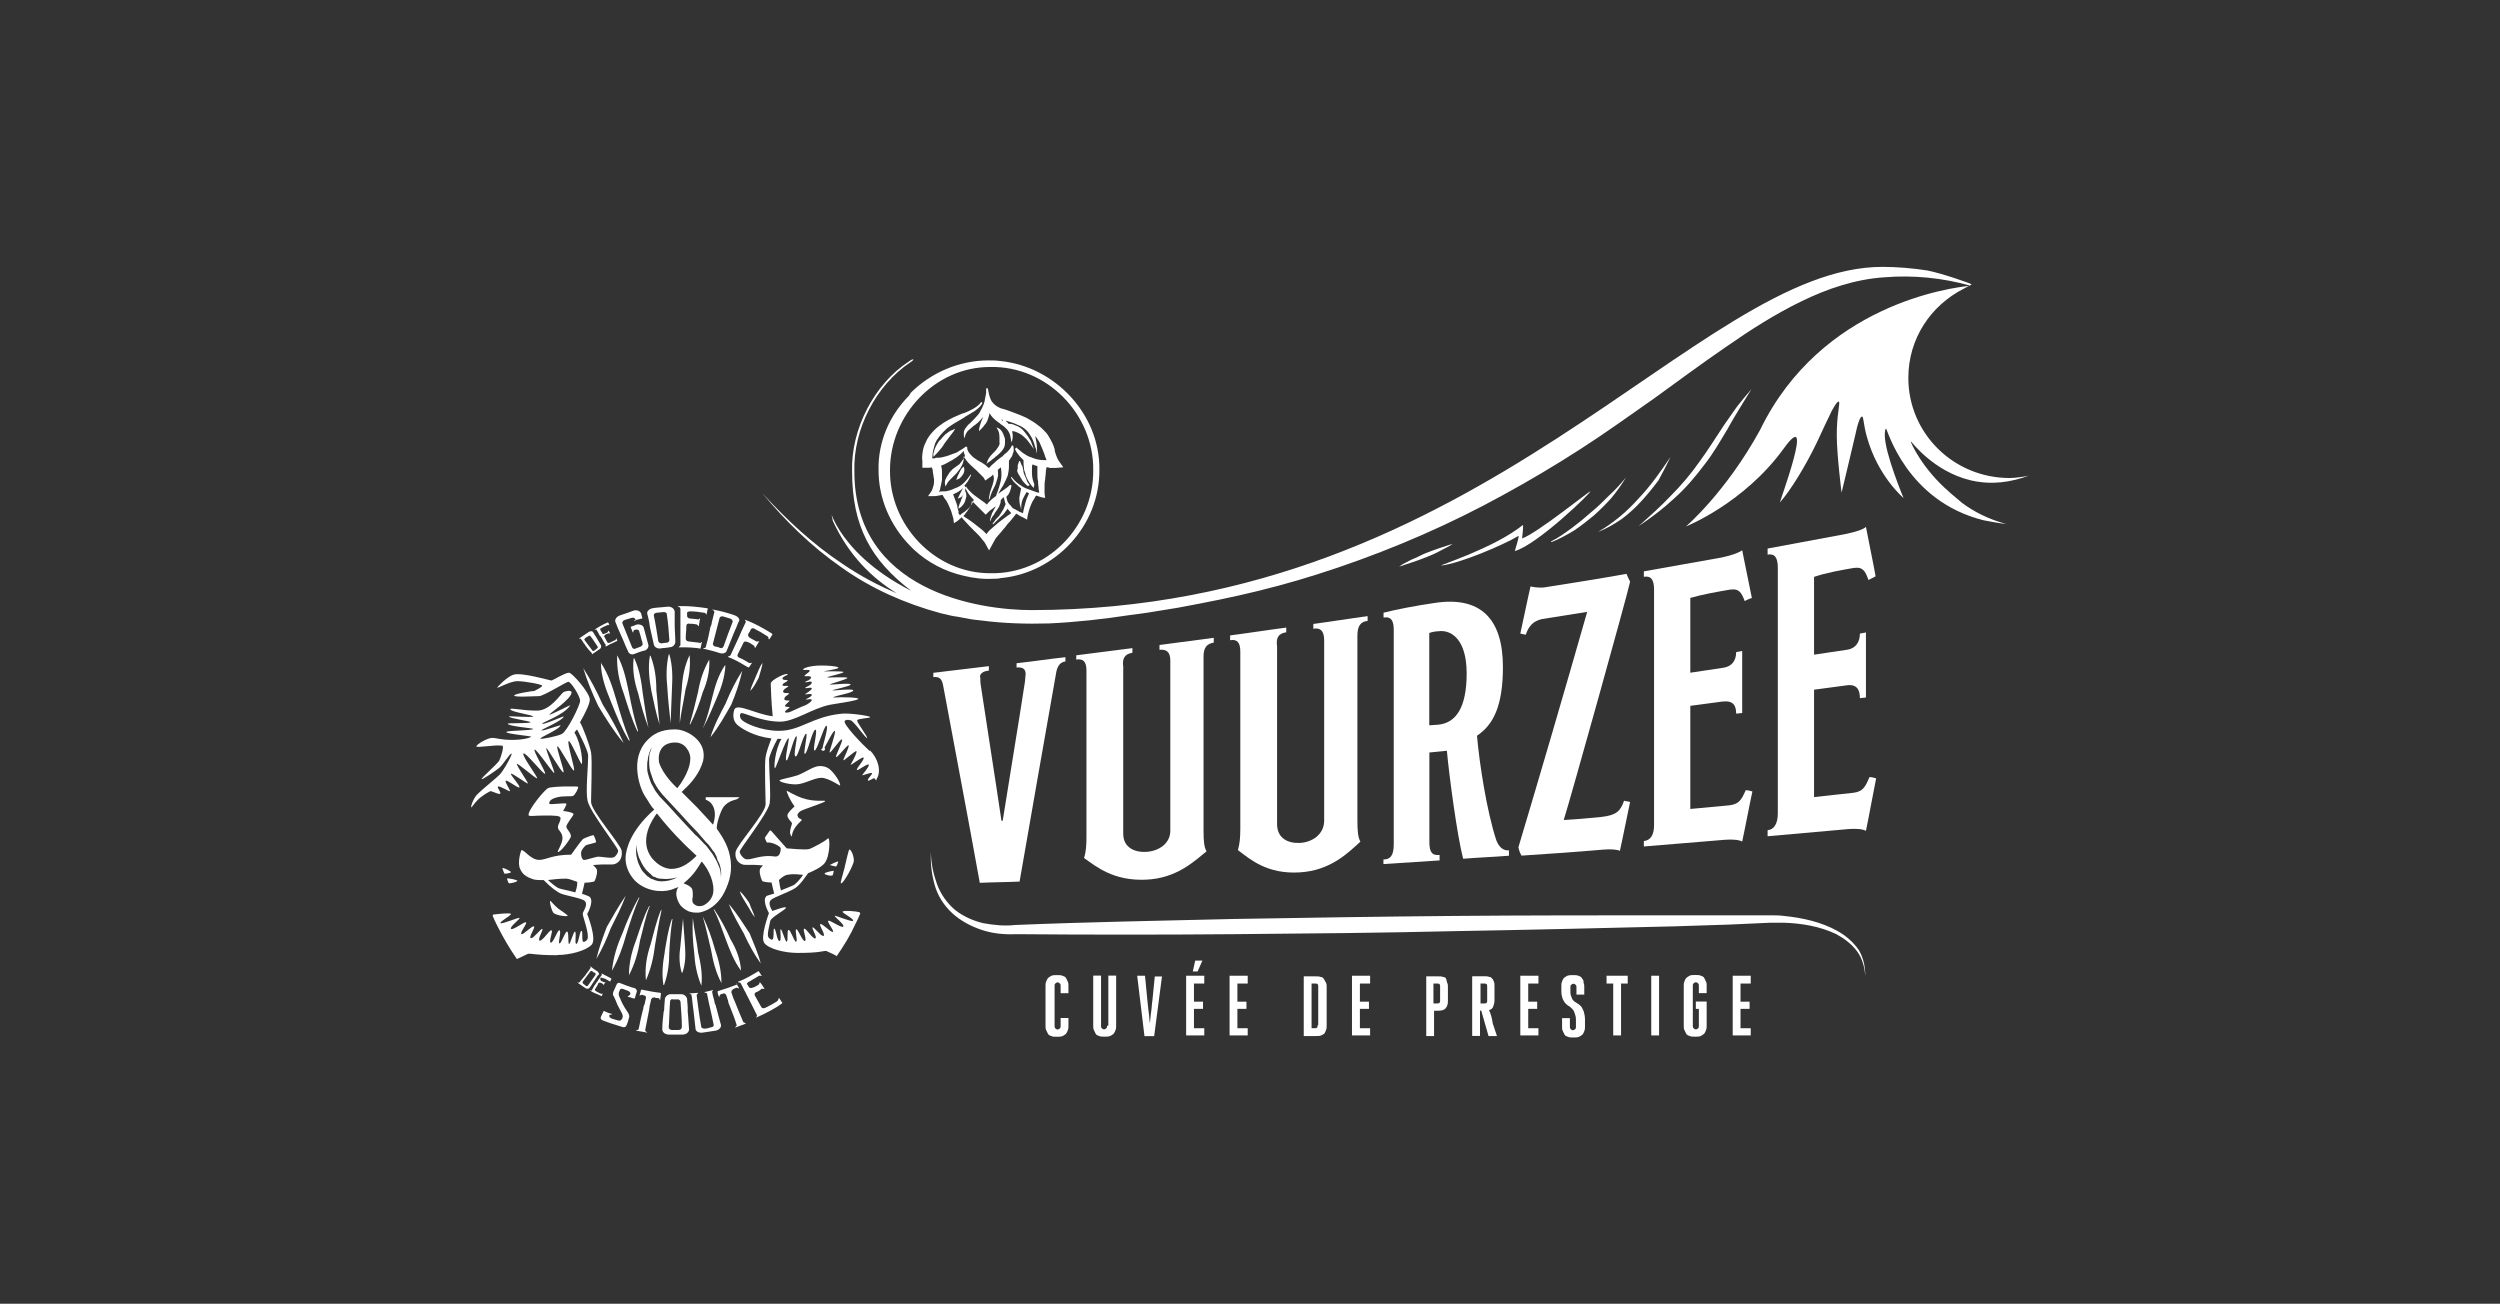 <svg xmlns="http://www.w3.org/2000/svg" id="Layer_1" data-name="Layer 1" viewBox="0 0 240 125.16"><rect x="0" y="0" width="240" height="125.16" fill="#333333" stroke="none"/><defs><style>      .cls-1 {        fill: #fff;      }    </style></defs><g><path class="cls-1" d="M57.69,63.64c0-.06-.06-.06,0,0-.06-.06-.06,0,0,0,0,.69.13,1.31.31,1.94s.44,1.25.69,1.88c.5,1.25,1,2.5,1.69,3.63h.06v-.06c-.5-1.19-.88-2.5-1.25-3.76s-.75-2.5-1.5-3.63"></path><path class="cls-1" d="M62.26,69.9h0q.06,0,0,0c-.25-1.13-.38-2.25-.56-3.38-.13-1.13-.31-2.25-.81-3.32h-.06c-.13,1.13.06,2.25.44,3.38.25,1.06.56,2.19,1,3.32"></path><path class="cls-1" d="M62,94.13h0c.5-1.13.75-2.25.88-3.38.19-1.13.38-2.25.63-3.38h-.06c-.44,1.06-.69,2.19-1,3.32-.38,1.13-.56,2.25-.44,3.44q-.06,0,0,0"></path><path class="cls-1" d="M63.82,91.37c-.19,1.06-.31,2.13-.13,3.19h.06c.38-1.06.5-2.07.5-3.13.06-1.06.13-2.13.31-3.19h-.06c-.38,1.06-.5,2.07-.69,3.13"></path><path class="cls-1" d="M59.25,62.89q0-.06,0,0c-.06-.06-.06,0,0,0-.06,1.31.19,2.5.63,3.69.38,1.19.75,2.44,1.31,3.63h.06v-.06c-.38-1.19-.63-2.44-.88-3.69-.25-1.19-.5-2.44-1.13-3.57"></path><path class="cls-1" d="M57.43,67.77h0c.75,1.25,1.5,2.44,2.44,3.57-.56-1.25-1.25-2.5-2-3.69-.63-1.38-1.19-2.44-1.88-3.51.38,1.25.88,2.44,1.44,3.63"></path><path class="cls-1" d="M60.38,93.62c.56-1.06.88-2.19,1.06-3.32.31-1.13.5-2.25.94-3.32h-.06c-.56,1.06-.88,2.19-1.25,3.26-.44,1.13-.69,2.25-.69,3.38-.06,0-.06.06,0,0q0,.06,0,0"></path><path class="cls-1" d="M58.75,93.19c.63-1.13,1.06-2.32,1.38-3.51.38-1.19.75-2.38,1.25-3.51h-.06c-.63,1.13-1.13,2.25-1.57,3.44-.5,1.13-.88,2.32-1,3.57q-.06,0,0,0t0,0"></path><path class="cls-1" d="M58.25,88.99h0c-.38,1-.75,2-1,3.07.56-.94,1-1.94,1.38-2.94.5-1,1.06-2.07,1.44-3.13-.69,1-1.25,2-1.82,3h0Z"></path><path class="cls-1" d="M65.57,88.18s-.06,0,0,0l-.25,2.63c-.13.88-.13,1.75.13,2.57h.06c.31-.88.31-1.69.25-2.57l-.19-2.63h0"></path><path class="cls-1" d="M72.83,65.08h0c.13-.5.31-.94.38-1.44-.31.38-.44.88-.63,1.25-.19.5-.44.94-.56,1.44.38-.38.56-.81.81-1.25"></path><path class="cls-1" d="M66.51,88.18h0c-.06,1.13,0,2.19.13,3.26.06,1.06.25,2.13.69,3.19h0c.13-1.06-.06-2.13-.31-3.19-.13-1.13-.38-2.13-.5-3.26h0"></path><path class="cls-1" d="M71.96,86.74h0c-.13-.25-.31-.44-.44-.63s-.31-.38-.5-.56c.06.25.19.5.31.69.13.19.25.44.38.63.25.38.44.81.75,1.19-.13-.5-.38-.88-.5-1.31"></path><path class="cls-1" d="M67.45,87.93h0c.31,1.06.56,2.19.81,3.26.19,1.06.44,2.13,1,3.19h0c0-1.13-.25-2.19-.63-3.26-.31-1.13-.69-2.19-1.19-3.19h0"></path><path class="cls-1" d="M71.14,93.19h0c-.06-1.06-.44-2.07-1-3-.44-1-.94-1.94-1.57-2.88h-.06c.5.94.81,1.94,1.19,2.94.38,1,.75,2,1.44,2.94"></path><path class="cls-1" d="M71.46,89.74c.44.94.94,1.88,1.57,2.75-.25-1-.69-1.94-1.06-2.88h0c-.63-.94-1.19-1.88-2-2.82.38,1,.94,1.94,1.5,2.94"></path><path class="cls-1" d="M69.7,67.46c-.56,1.06-1.13,2.13-1.5,3.32.81-1,1.38-2.07,2-3.13h0c.44-1.06.81-2.13,1.06-3.26-.63,1-1.13,2-1.57,3.07"></path><path class="cls-1" d="M63.32,69.59c.06,0,.06-.06,0,0-.13-1.13-.19-2.25-.31-3.32,0-1.13-.13-2.19-.56-3.32h-.06c-.19,1.13-.06,2.25.13,3.32.25,1.13.44,2.19.81,3.32h0"></path><path class="cls-1" d="M76.9,77.85c.13-.13,2.32-.81,2.32-.94s-1,.13-2.25-.31c-.56-.19-1.44-.69-1.44-.69-.06.06.31.94.75,1.5-.25.25-.69.63-.69.88,0,.31.44.63.44.75s-.19.56-.19.88c0,.19.19.5.19.31.06-.81.94-1.44.94-1.5,0-.13-.38-.13-.38-.38-.13-.13.13-.44.31-.5"></path><path class="cls-1" d="M80.66,75.41c0-.38-.56-1.13-.75-1.31-.13-.13-.44-.56-1.19-.56-.63,0-1.31.56-2.13.88-.75.25-1.69.38-1.75.5s.75.38,1.57.38c.75,0,1.75-.63,2.44-.63.69,0,1.82.81,1.82.75"></path><path class="cls-1" d="M53.87,76.47c.94-.06.94,0,1.13-.06s.56-.75.5-.88c-.06-.06-2.5-.06-2.88.13-.31.13-1.88,2-1.88,2.57,0,.19.5.06,1.5.06s1.57,0,1.57.25c0,.38-.25.56-.25.88s.44.44.44,1.06c0,.5-.56,1.31-.44,1.31.25.06,1.25-1.31,1.25-1.5,0-.38-.44-.69-.44-.94s.69-1.06.69-1.19c0-.19-1-.31-1-.31,0,0,.38-.63.31-.69-.06-.13-1.63.13-1.63,0-.06-.25.19-.56,1.13-.69"></path><path class="cls-1" d="M68.08,63.33c-.56,1-.88,2-1.06,3.07-.25,1.06-.5,2.07-.81,3.13h.06c.5-1,.88-2,1.19-3.07.44-1,.69-2.07.63-3.13q.06,0,0,0h0"></path><path class="cls-1" d="M67.45,69.96q.06,0,0,0c.56-1,.94-2,1.38-3s.75-2,.81-3.07h-.06c-.63.94-.94,2-1.19,3s-.5,2.07-.94,3.07h0"></path><path class="cls-1" d="M64.38,69.4s0-.06,0,0l.13-3.32c.06-1.06.06-2.19-.25-3.26h-.06c-.25,1.06-.25,2.19-.13,3.26.06,1.13.19,2.19.31,3.32-.06-.06-.06,0,0,0"></path><path class="cls-1" d="M66.2,62.89s-.06,0,0,0c-.5,1.06-.69,2.13-.75,3.26-.13,1.06-.19,2.19-.19,3.26h0c.13-1.06.38-2.13.56-3.26.31-1,.5-2.13.38-3.26,0,.06,0,0,0,0"></path><path class="cls-1" d="M53.49,91.68c1.31,0,2.82-.44,3.32-1s-.44-2.94-.44-2.94c0,0,.69-1.19.25-1.63-.06-.06-.38-.19-.75-.31.06-.25.19-.75.25-1.06.31,0,.81-.06.94-.13.06-.06.31-.69.25-1.06,0-.19-.38-.5-.38-.5,0,0,.5-.06.81-.06h1c.56,0,1.06-.5.94-1.31-.13-.69-2.94-3.82-2.94-4.7s.13-4.01,0-4.76c-.13-.69-.81-2.5-1.06-2.88.5-.88.94-1.75.94-2.19,0-.63-1.69-2.57-2-2.57-.38,0-1.57.75-1.69.75s-2.88-.81-3.63-.56c-.63.19-1.57,1.19-1.57,1.25.06.06,1.25-.63,1.94-.63s2.38.31,2.38.44-.63.44-.75.5c-.13,0-1.88.25-1.94.44s2,.06,2.38.06c.44,0,2.63-1.38,2.82-1.38.25,0,1.13,1.38,1.13,1.82s-1.25,2.94-1.75,3.19c-.31.19-2.07.56-2.07.44s1.82-.88,1.94-1.25c.06-.13-1.82.63-1.82.44,0-.06,2.07-.94,2.13-1.31,0-.06-2.07.88-2.07.69,0-.13,2.07-.81,2.69-1.75.13-.13-2,1-2,.88s2.13-1.5,2.13-2.13c0-.25-.63-.13-.81,0-.25.19-1.25,1.75-2.5,1.75-1.5,0-2.57-.31-2.57-.13,0,.25,2.19.56,2.19.69s-2.32-.06-2.32,0c0,.19,2.07.44,2.07.56s-2.19.06-2.19.13c0,.25,2.44.44,2.44.5,0,.19-2.57.13-2.57.31s2.38.38,2.38.44-.63.31-1.82.31-1.44-.19-1.94-.19c-.44,0-1.5.63-1.5.81s1.88-.19,2.5-.06c.19.06-.19,1.25-.31,1.44-.31.44-1.63,1.57-1.69,1.75s1.31-.75,1.69-1.06,1-1.38,1.19-1.38c.13,0-.81,1.75-1.19,2.07-.31.31-1.63,1.38-2,1.75-.38.31-.69,1.06-.69,1.31s.31-.56,1.19-1.13c.19-.13.38-.25.63-.38.13-.06.75.31.94.25s-.31-.63-.19-.69c.13-.13,1,.44,1.13.44.13-.06-.5-.88-.38-1,.13-.13,1.19.75,1.31.63s-.88-1.19-.81-1.31c.06-.13,1.57,1,1.63.94s-1.13-1.75-1.06-1.88h0c.06-.13,1.82,1.44,1.94,1.38s-1.5-2.19-1.31-2.38h0c.19-.19,1.88,2,2.07,1.94.19,0-1.19-2.25-1-2.32.19-.06,1.75,2.25,1.88,2.25s-.88-2.38-.75-2.38,1.44,2.32,1.63,2.32-.75-2.44-.56-2.5c.13-.06,1.38,2.32,1.57,2.32s-.69-2.63-.5-2.82c.13-.19,1.13,2.19,1.25,2.19s0-1.88-.69-3h0c.06-.13.13-.19.25-.31.06.13,1.06,2,1.06,2.5,0,1.19-.25,3.44-.06,4.32.19,1.06,2.94,4.51,2.94,4.82,0,.25-.31.63-.44.63-.25.13-1.13-.06-1.44-.06s-1.31.38-1.44.31c-.19-.06-.31-.63-.19-.88.06-.13.31-.5.5-.56.19-.06.81-.19.88-.25.06-.06-.19-.69-.25-.69s-.81.25-1,.38c-.25.25-1.13,1.5-1.13,1.5-1.82,0-2.38.5-3.07.5-.81,0-1.38-.94-1.69-.94-.06,0-.44,1.25-.13,1.82.19.44.5.75,1.31,1,.25.06.63.06.94.06.69.69,1.25,1.13,1.69,1.31.5.19,2,.44,2.25.69.38.38-.19,1-.19,1.25s.69,2,.44,2.44c-.06.13-.19.19-.31.25-.31.06-.06-1.06-.25-1.06s-.25,1.19-.5,1.25h0c-.19-.06.06-1.13-.13-1.19-.13,0-.44,1.19-.56,1.19h0c-.13,0,0-1.19-.19-1.19s-.5,1-.69,1.13h-.06c-.13-.13.25-1.25,0-1.25-.19,0-.56,1.19-.81,1.19h0c-.25-.06.25-1.13.06-1.19s-.81,1-1.13,1h0c-.25-.13.38-1.06.25-1.13-.13-.06-.81.88-1.06.88h-.06c-.19-.13.5-1.06.31-1.13-.19-.06-1,.81-1.19.75h0c-.19-.13.56-1,.44-1.13s-1.19.75-1.44.63h0c-.19-.19.94-1,.81-1.06s-1.69.63-1.82.5c-.13-.13,1.06-.75,1-.88-.06-.13-1.25,0-1.69.06-.06,0-.06.06-.06.13.06.13.13.31.19.44h0c0,.06.06.06.06.13.06.13.13.25.19.38h0c.56,1.13,1.19,2.19,1.88,3.19.38-.19.56-.25,1.06-.5.38-.06.56.13,2.82.13M55.24,85.67c-.69-.19-1.44-.31-1.69-.44-.31-.19-.69-.5-.94-.75.5-.06,1.06-.13,1.75-.13.25,0,.69.19,1.06.31,0,.5-.13.81-.19,1"></path><path class="cls-1" d="M48.67,84.36c.13.38.13.44.25.44s.75-.13.75-.25c0-.06-1-.31-1-.19"></path><path class="cls-1" d="M48.23,83.36c.06.19.13.38.19.5.06.06.63-.06.63-.13.06-.06-.81-.5-.81-.38"></path><path class="cls-1" d="M53.18,87.68c.44.25,1.19.31,1.31.25.06-.06-.44-.38-.88-.69-.38-.31-.69-.69-.75-.75-.19-.06.13,1.06.31,1.19"></path><path class="cls-1" d="M81.1,83.23c-.19.75-.44,1.5-.38,1.57.19.13,1.25-1.75,1.25-2.19s-.25-1.06-.44-1.06c-.06.06-.25.88-.44,1.69"></path><path class="cls-1" d="M80.28,83.17c.06-.06.13-.25.19-.44,0-.13-.81.31-.81.31,0,0,.63.19.63.13"></path><path class="cls-1" d="M79.16,83.86c0,.13.63.25.69.19.13,0,.13-.13.19-.44.06-.06-.88.13-.88.25"></path><path class="cls-1" d="M83.48,72.09c-.63-.56-2.63-2.63-2.38-2.88.13-.13.25-.13.56-.06.31.06,1.44,1.75,1.57,1.69s-1-1.5-.94-1.69,1.25-.19,1.25-.31-2.19-.44-2.88-.31c-2.75.31-3.82,1.63-5.88,1.63-1.75,0-3.26-.75-3.51-1-.25-.19-.31-.56-.13-.69.19-.13,1.88.81,3.76.81,1.38,0,3.13-1.31,4.82-1.63,1.5-.25,2.5-.38,2.69-.56,0-.13-1.38-.19-2.44-.13.19-.19,2-.44,1.94-.69,0-.19-2,.06-2,0s1.75-.38,1.75-.56-2,.06-2,0,1.69-.5,1.69-.63-1.94,0-1.94-.06,1.57-.38,1.57-.5-1.94-.06-1.88-.06c.06-.06,1.57-.25,1.38-.38-.13-.13-1-.19-1.63-.19-1.06,0-1.75.25-1.75.38s.63-.06.63.13c0,.13-.5.38-.5.5,0,.06.63-.06.63.13,0,.25-.56.38-.56.44,0,.13.63-.19.63.06s-.63.44-.63.5c0,.13.63-.13.63.06s-.63.5-.63.56.63-.13.63.06-.56.38-.56.44.56-.13.56.06c0,.13-.44.44-.63.5-.5.19-1,.44-1.44.63-.13.06-.5.13-.5,0s.44-.38.44-.44-.44,0-.44-.13.44-.44.44-.5-.56.06-.5-.19c0-.25.44-.38.44-.5s-.56.06-.56-.19.5-.44.5-.5c0-.13-.56.06-.56-.13s.5-.31.5-.44c0-.06-.56,0-.5-.19,0-.19.5-.31.5-.38,0-.25-1.63.5-1.63.88,0,.19.06,1.88.19,3.13-1.63-.19-3.44-1.31-3.69-.63-.06.19-.31,1.06.44,1.57.31.25,1.44,1,3.13,1.19-.25.63-.5,1.38-.56,1.75-.13.69,0,3.76,0,4.57,0,.88-2.75,3.88-2.88,4.57-.13.75.38,1.25.94,1.25h.94c.31,0,.75.06.75.06,0,0-.31.25-.31.44-.06.38.19,1,.25,1.06.06.06.56.13.88.13.06.31.19.81.25,1.06h0c-.38.13-.69.19-.75.25-.44.44.25,1.63.25,1.63,0,0-.88,2.32-.44,2.88s1.94.94,3.19.94c2.19,0,2.32-.19,2.75-.19.5.25.63.25,1,.5.69-1,1.31-2,1.82-3.13h0c.06-.13.13-.25.19-.38,0-.06.06-.06.06-.13h0c.06-.13.13-.31.19-.44q0-.06-.06-.13c-.44-.13-1.57-.19-1.63-.06-.06.13,1.13.69,1,.88-.13.13-1.63-.5-1.75-.5-.13.06,1,.88.81,1.06h0c-.25.13-1.31-.69-1.44-.56s.63,1,.44,1.06h0c-.19.06-1-.81-1.19-.75-.19.06.5,1,.31,1.13h-.06c-.25,0-.88-.88-1-.81-.13.06.5,1,.25,1.06h0c-.25.06-.88-1-1.06-.94s.31,1.13.06,1.19h0c-.25,0-.63-1.13-.81-1.13s.13,1.06,0,1.19h-.06c-.19-.13-.5-1.13-.69-1.13s0,1.13-.19,1.13h0c-.13,0-.44-1.19-.56-1.19s.13,1.13-.13,1.13h0c-.25-.06-.31-1.19-.5-1.19-.13,0,.06,1.13-.25,1.06-.13-.06-.25-.13-.31-.25-.13-.25.06-.94.19-1.57.13-.38,1.5-1.06,1.5-1.25s-1.25.31-1.31.31c-.13-.25-.44-.75-.13-1.06.25-.25,1.75-.75,2.32-1.13.5-.31,1.06-1.19,1.25-1.44.5-.19,1.25-.56,1.57-.94.56-.69.56-2.63.31-2.38-.31.31-1.44.88-1.75,1-.31.13-2.19-.06-2.19-.06l-1.5-1.69q-.06-.06-.13,0l-.44.63c0,.06-.06.06,0,.13l.13.31.06.06c.5-.06,1.31.38,1.31.56,0,.25-.06.63-.31.75-.31.13-.5-.13-1.63.06-.69.13-.94.25-1.31.25-.31,0-.69-.5-.69-.75s2.69-3.63,2.88-4.63c.13-.88-.06-3-.06-4.19,0-.38.5-1.44.81-2h.38c-.63,1.06-.75,2.82-.63,2.82s1.06-2.88,1.31-2.88c.13,0-.44,2.13-.19,2.13.19,0,.69-2.25.94-2.32.19-.06-.38,1.94-.06,1.94.25,0,.69-2.07,1-2.19.19-.06-.31,1.94-.13,1.94.25,0,.69-2.19,1-2.32.31-.06-.31,2-.06,2s.88-2.32,1.13-2.38h0c.25.06-.31,1.75-.38,2.19-.13.06-.19.13,0,.19.25.13.31-.25.19-.25.25-.44.88-1.75,1-1.63h0c.13.19-.56,2-.5,2.07.13.06,1.06-1.38,1.19-1.25s-.69,1.63-.56,1.69c.13.06,1.06-1.19,1.19-1.13h0c.13.13-.56,1.38-.5,1.44.06.06,1.13-.94,1.25-.88h0c.13.13-.56,1.31-.56,1.31.06.06,1.13-.81,1.25-.69h0c.13.19-.75,1.06-.63,1.19.13.06,1.06-.69,1.13-.5s-.63.94-.63,1,.88-.31.94-.19-.5.56-.38.69c.06.13.56-.31.63-.19h0c.13.19.19.25.19.06.5-.75.13-2-.63-2.75M75.59,83.98c.69-.13,1.19,0,1.5,0-.06.13-.44.63-.81.94-.19.13-.75.31-1.31.56-.06-.19-.13-.56-.19-1,.25-.25.63-.5.81-.5"></path><path class="cls-1" d="M69.45,77.47c.5-.63,1.19-.69,1.31-.75l.25-.19h-3.26v.25c.06,0,.31.13.44.25.75.75.31,1.94.31,2l-.06.13-.06-.06s-.38-.44-1.44-1.57c-.69-.69-1.44-1.44-1.44-1.44l-.06-.06.06-.06.25-.25c.56-.5,1.44-1.5,1.75-2.69.19-.88-.13-1.5-.44-1.88-.5-.63-1.44-1.13-2.25-1.13-1.44,0-2.13.5-2.63,1-.94.94-1.06,2.13-1,2.94.06.94.38,2,.88,2.69h0c.13.19.19.31.31.5s.25.38.38.5l.06.06-.06.06c-2.32,2.07-2.63,3.82-2.69,4.44-.06.81.25,1.63.88,2.32,1,1,2.5,1.19,3.51.88.19-.06.31-.13.5-.19l.19-.06-.13.19c-.06.19-.13.44-.06.69.06.38.25.69.38.88l.06.06.06.06h0c.19.19.38.31.63.44.19.06.44.13.69.13h.31c.38-.06,1.82-.38,2.63-2.32.5-1.13.63-2.25.25-3.57-.31-1.06-1.13-2.13-1.13-2.13h0c-.13-.25.31-1.69.63-2.13M63.57,71.78c.25-.31.69-.5,1.25-.5h0c.44,0,.81.19,1.06.5s.44.75.38,1.19c-.06,1.19-1.13,2.57-1.19,2.63l-.06.06-.06-.06c-.06-.06-1.31-1.19-1.69-2.44-.06-.5,0-1,.31-1.38M63.51,84.61c-.25,0-.56-.06-.81-.19-.06,0-.13-.06-.19-.06-.06-.06-.13-.06-.19-.13s-.13-.06-.19-.13l-.06-.06-.06-.06c-.19-.19-.38-.38-.5-.63s-.25-.5-.31-.75-.13-.5-.13-.75v-.75c.06.25.06.5.13.75.06.25.13.5.25.69.19.44.44.88.81,1.19l.06.06.06.06c.06.06.13.06.13.13.06.06.13.06.13.13.06.06.13.06.19.06.19.13.44.19.69.19.5.06,1,0,1.5-.13-.44.25-1,.38-1.5.38M64.51,83.42h0c-.69,0-1.38-.38-1.94-1.06h0c-.56-.75-.69-1.63-.38-2.63.25-.81.69-1.38.81-1.57l.06-.06.06.06c1.19,1.5,2.38,2.75,3.69,3.94l.06.06-.06.06c0-.06-1,1.19-2.32,1.19M68.45,85.8c-.13.5-.44.88-.94,1.13h0s-.19.06-.38.06-.38-.06-.56-.25c-.13-.13-.13-.38-.06-.69,0-.25,0-.5-.06-.69-.13-.31-.69-.5-.69-.5l-.13-.06.06-.06c.94-.75,1.38-1.57,1.57-1.88q.06-.13.13-.13h0c.69.81,1.25,2.07,1.06,3.07M68.83,82.42c.06.19.19.38.25.56.13.38.19.81.13,1.25,0-.44-.06-.81-.25-1.19-.13-.38-.38-.75-.56-1.06-.13-.19-.25-.31-.38-.5-.06-.06-.13-.19-.19-.25l-.06-.06-.06-.06-.13-.13c-.31-.31-.56-.63-.88-.88-.56-.63-1.13-1.19-1.69-1.82s-1.13-1.25-1.69-1.82h0l-.19-.25c-.06-.06-.13-.19-.19-.25-.13-.19-.19-.38-.31-.56-.13-.19-.19-.38-.25-.56-.06-.19-.13-.38-.19-.63-.06-.19-.06-.44-.06-.63s0-.44.06-.63c0-.19.06-.44.13-.63.06-.19.13-.38.25-.56-.06.19-.13.38-.19.56-.06.19-.06.38-.06.63,0,.38,0,.81.13,1.19.06.19.13.38.19.56.06.19.13.38.25.56.19.38.44.69.69,1,.56.63,1.13,1.19,1.69,1.82s1.13,1.25,1.69,1.82c.25.31.56.63.81.94l.13.13.06.06.06.06c.06.06.13.19.19.25.13.19.25.38.38.5.06.19.19.31.25.56"></path><path class="cls-1" d="M60.5,95.44c.06-.13-.06-.25-.19-.31-.19-.06-.31-.13-.5-.19-.13-.06-.31,0-.31.13,0,.06-.06.06-.06.13-.06.13-.06.31,0,.44s.13.31.19.44c.19.44.44.81.69,1.19.06.13.13.31.06.44-.06.25-.13.5-.25.75-.06.13-.19.19-.38.13-.63-.19-1.25-.38-1.88-.63-.19-.06-.25-.25-.19-.31.06-.19.19-.38.25-.56,0,0,.06-.06.13,0,.25.13.44.19.69.25,0,0,0,.06-.06.06s-.19,0-.19.06h0c-.06.13.06.25.19.31.19.06.38.13.63.19.19.06.31,0,.38-.13,0-.06.06-.06.06-.13.06-.13,0-.31-.06-.44-.19-.38-.44-.75-.56-1.13-.06-.13-.13-.31-.19-.44,0,0,0-.06-.06-.06-.06-.13-.06-.31,0-.44.13-.25.19-.44.31-.69.06-.13.19-.19.31-.13.5.19.94.38,1.44.5.13.06.19.19.19.31-.06.19-.13.38-.19.63l-.06.06c-.19-.06-.44-.13-.63-.19,0,0,0-.06.06-.06.06-.06.13-.06.19-.19h0"></path><path class="cls-1" d="M68.77,96.75c.13.56.31,1.13.44,1.63.06.25-.19.5-.5.56-.44.06-.88.13-1.25.19-.38.06-.69-.13-.69-.38-.06-.56-.13-1.13-.19-1.69,0-.13-.06-.31-.06-.44-.06-.38-.06-.69-.13-1.06,0-.13-.13-.13-.13-.13-.06,0-.06-.06-.06-.06.25,0,.56-.06.81-.06v.06s-.13.06-.13.19c.13,1,.25,2,.44,3,0,.13.19.19.31.19.19,0,.44-.06.63-.13.19,0,.31-.19.25-.25-.19-1-.44-1.94-.63-2.94,0-.13-.13-.13-.19-.13s-.06-.06-.06-.06c.25-.06.56-.13.81-.19v.06s-.13.06-.06.19c.06.38.19.69.25,1.06.06.06.13.31.13.38"></path><path class="cls-1" d="M63.44,95.44c0,.19-.06.38-.06.56,0,0-.06,0-.06-.06s-.06-.13-.19-.13-.19,0-.31-.06c-.13,0-.25.06-.31.19-.06.19-.06.38-.13.56,0,.13-.06.31-.06.44-.13.63-.25,1.31-.38,1.94,0,.13.06.13.13.19.06,0,.06.06.06.06-.38-.06-.69-.13-1.06-.19,0,0,0-.06.06-.06s.19,0,.19-.13c.13-.63.25-1.25.44-1.94,0-.13.06-.31.13-.44.06-.19.06-.38.13-.56,0-.13-.06-.25-.19-.25-.06,0-.13-.06-.19-.06-.13,0-.19.06-.19.06h-.06c.06-.19.13-.38.13-.5l.06-.06c.63.13,1.25.25,1.82.31.06.06.06.13.06.13"></path><path class="cls-1" d="M70.71,94.38c.06.19.13.31.25.5h-.06c-.06,0-.06-.06-.19-.06-.13.06-.19.06-.31.13s-.19.19-.19.31c.06.19.13.38.19.56.06.13.13.31.19.44.25.63.5,1.25.75,1.82.06.13.13.06.19.13.06,0,.06.06.06.06-.31.13-.69.25-1,.38v-.06c.06-.06.13-.06.13-.19-.19-.63-.44-1.25-.69-1.88-.06-.13-.13-.31-.13-.44l-.19-.56c-.06-.13-.19-.19-.31-.13-.06,0-.13.06-.19.06-.13.06-.13.13-.13.19s-.06.06-.06.06c-.06-.19-.13-.31-.13-.5,0,0,0-.06.06-.06.63-.19,1.19-.38,1.82-.63q-.13-.13-.06-.13"></path><path class="cls-1" d="M71.9,94.25c.31-.19.63-.38.94-.56.13-.06.19,0,.25,0h.06c-.13-.13-.19-.31-.31-.44,0,0-.06-.06-.06,0-.63.38-1.25.75-1.94,1,0,0,0,.06.06.06s.13,0,.19.06c.19.31.31.63.5.94.06.13.13.31.19.38l.88,1.75c.06.13-.06.19-.06.19v.06c.69-.31,1.31-.63,1.94-1,.19-.13.38-.25.56-.38h0v-.06c-.13-.13-.19-.31-.31-.44l-.06.06c0,.06,0,.13-.13.25-.38.25-.75.44-1.13.63-.13.06-.31.06-.38-.06-.19-.38-.44-.75-.63-1.13-.06-.13,0-.25.13-.31.19-.06.38-.19.5-.31.13-.06.19,0,.25,0h.06c-.13-.19-.25-.44-.44-.63,0,0-.06,0-.06.06s0,.13-.13.19c-.19.13-.31.19-.5.25-.13.06-.31.06-.38-.06s-.13-.19-.19-.31c0,0,.06-.13.19-.19"></path><path class="cls-1" d="M57.37,93.25c-.25-.13-.5-.31-.69-.5v.06s.06.06,0,.13l-.31.44c-.06.06-.13.13-.13.19-.19.25-.44.5-.63.75-.06.06-.06,0-.13,0h-.06c.25.19.56.38.81.56.13.06.31.06.38-.06.19-.25.31-.5.5-.75.06-.06.06-.13.13-.19.06-.13.13-.25.25-.31.06-.06,0-.19-.13-.31M56.43,94.63c-.06.06-.13.06-.19,0-.06-.06-.19-.13-.25-.19-.06-.06-.06-.13-.06-.19.25-.31.5-.69.75-1,.06-.06.13-.06.19,0,.06.06.13.13.25.13.06.06.06.13.06.19-.25.38-.5.69-.75,1.06"></path><path class="cls-1" d="M58.06,93.94c.13.06.31.19.44.25.06,0,.06.06.06.06h0c.06-.06.06-.19.13-.25v-.06c-.31-.19-.63-.31-.94-.5v.06s.06.06,0,.13c-.13.13-.19.31-.31.44-.06.06-.06.13-.13.19-.19.25-.38.56-.5.81q-.06.06-.13,0h-.06c.25.19.56.31.88.44h0c.06.06.19.06.25.13h0c.06-.06.06-.19.13-.25h-.06s-.06.06-.13,0c-.19-.06-.38-.19-.5-.25-.06-.06-.13-.13-.06-.19.13-.19.25-.38.31-.56.06-.06.13-.06.19-.06.06.06.19.06.25.13q.06.06.06.13h0c.06-.13.13-.25.19-.31h-.06s-.06.06-.13,0c-.06-.06-.19-.06-.25-.13-.06-.06-.06-.13-.06-.19s.06-.13.06-.13c.25.13.31.06.38.13"></path><path class="cls-1" d="M65.39,95.44h-1c-.25,0-.5.19-.56.44,0,.25-.06.56-.06.81,0,.13,0,.31-.06.44-.06.56-.13,1.13-.13,1.69,0,.25.25.5.63.5h1.31c.38,0,.63-.25.63-.5-.06-.56-.06-1.13-.13-1.69v-.44c0-.25-.06-.56-.06-.81-.06-.25-.31-.44-.56-.44M65.45,98.63c0,.13-.13.25-.31.25h-.63c-.19,0-.31-.13-.31-.25.06-.81.06-1.69.13-2.5,0-.13.13-.25.25-.19h.5c.13,0,.25.13.25.25.06.81.13,1.63.13,2.44"></path><path class="cls-1" d="M57.56,62.32c.13-.06.19-.25.13-.38-.13-.25-.31-.5-.44-.75-.06-.06-.06-.13-.13-.19-.06-.13-.13-.25-.19-.31-.06-.13-.25-.13-.44,0-.31.19-.63.44-.94.63h.06s.06-.06.13,0c.13.13.19.25.31.44.06.06.13.13.13.19.19.25.38.5.63.75.06.06,0,.06,0,.13M57.37,62.07c.06.06,0,.13-.06.19-.06.06-.19.13-.25.19-.06.06-.19.06-.19,0-.25-.31-.5-.69-.75-1-.06-.06,0-.13.06-.19.06-.06.19-.13.31-.19.06-.06.19-.06.19,0,.25.31.44.63.69,1"></path><path class="cls-1" d="M70.52,59.07c-.69-.25-1.44-.44-2.13-.56,0,0,0,.06.06.06.06.06.13.06.13.19l-.25,1c0,.13-.06.31-.13.44-.13.63-.25,1.25-.44,1.88,0,.13-.13.13-.19.13s-.06.06-.06.06c.56.13,1.06.25,1.63.44.25.06.56,0,.63-.25.19-.5.44-1.06.63-1.57.06-.13.13-.31.19-.44.13-.25.19-.5.31-.75.19-.19,0-.5-.38-.63M69.45,62.07c-.06.13-.19.19-.31.13-.19-.06-.31-.13-.5-.13-.13-.06-.25-.19-.19-.31.19-.81.44-1.63.63-2.44.06-.13.19-.19.38-.13.19.06.44.13.63.19.19.06.25.19.25.31-.31.81-.63,1.63-.88,2.38"></path><path class="cls-1" d="M61,59.51v-.06c-.06-.13-.19-.19-.38-.13-.19.06-.44.13-.63.19-.19.06-.25.19-.25.31.31.75.63,1.57.94,2.32.06.13.19.19.31.13.19-.06.31-.13.5-.19.13-.06.25-.19.19-.31v-.06c-.13-.38-.19-.75-.31-1.06v-.06c-.06-.13-.19-.19-.38-.13h-.06c-.13.06-.13.13-.13.19s-.06.06-.06.06c-.06-.19-.13-.31-.19-.5,0,0,0-.06.06-.06.19-.06.38-.13.5-.19.31-.06.63.06.69.31l.44,1.63c.06.25-.13.5-.38.56-.31.06-.63.19-.94.31-.25.13-.56,0-.63-.25-.25-.5-.44-1.06-.69-1.57-.06-.13-.13-.31-.19-.44-.13-.25-.19-.5-.31-.75-.13-.25.06-.56.44-.69.44-.13.88-.31,1.25-.44s.69.06.75.25c.06.13.06.31.13.44,0,0,0,.06-.06.06-.25.06-.5.13-.75.19v-.06c.06.19.19.13.13,0"></path><path class="cls-1" d="M66.26,58.69c.44,0,.88.06,1.31.13.19,0,.19.13.19.13l.06.06c.06-.19.06-.38.13-.56q0-.06-.06-.06c-.94-.13-1.88-.25-2.82-.19,0,0,0,.06.06.06s.19.06.19.19v3.44c0,.13-.06.13-.13.19l-.06.06c.56,0,1.13,0,1.63.06.19,0,.31.06.5.06h0v-.06c.06-.19.06-.38.13-.56h-.06c-.06.06-.06.13-.19.06-.38-.06-.69-.06-1.06-.13-.13,0-.25-.13-.25-.25,0-.44.06-.81.06-1.25,0-.13.13-.25.31-.19.19,0,.38,0,.63.06.13,0,.19.13.19.13l.06.06c.06-.25.06-.5.13-.75h-.06c-.06.06-.06.13-.25.06-.19,0-.44-.06-.63-.06s-.31-.13-.31-.25v-.31c0-.06.13-.13.31-.13"></path><path class="cls-1" d="M72.46,60.38c.38.19.81.44,1.19.69.13.06.13.19.13.25s.06.06.06.06c.13-.13.19-.31.31-.44,0,0,0-.06-.06-.13-.81-.5-1.69-1-2.57-1.31v.06c.06.06.13.13.06.19-.13.31-.31.63-.44.94-.06.13-.13.31-.19.44-.25.56-.56,1.19-.81,1.75-.06.13-.13.06-.19.13-.06,0-.06.06-.06.06.5.19,1,.44,1.5.75.13.06.31.19.44.25h.06c.13-.13.19-.31.31-.44h-.06c-.06,0-.13.06-.25,0-.31-.19-.63-.38-.94-.5-.13-.06-.19-.19-.13-.31.19-.38.38-.75.56-1.13.06-.13.25-.13.38-.06.19.06.38.19.56.31.13.06.13.19.13.19,0,.06.06.06.06.06.13-.19.25-.44.38-.63h-.06c-.06,0-.13.06-.25,0-.19-.13-.38-.19-.56-.31-.13-.06-.25-.25-.19-.38.06-.13.13-.19.19-.31.06-.25.25-.31.44-.19"></path><path class="cls-1" d="M57.69,60.32c.19-.13.38-.19.63-.31.06-.06.13,0,.13,0h.06c-.06-.06-.06-.19-.13-.25h-.06c-.44.19-.88.44-1.25.69h.19c.06.13.19.31.25.44,0,.06.06.13.13.19.19.25.31.56.5.81v.19c.31-.19.56-.31.88-.44.06-.06.19-.06.25-.13h0c-.06-.06-.06-.19-.13-.25v.06s0,.06-.06.13c-.19.06-.38.19-.56.25-.06.06-.19,0-.19,0-.13-.19-.19-.38-.31-.56-.06-.06,0-.13.06-.19.13-.06.19-.13.31-.13.06-.06.13,0,.13,0h.06c-.06-.13-.13-.25-.19-.31v.06s0,.06-.06.13c-.13.06-.19.13-.31.13-.06.06-.19.06-.19,0s-.06-.13-.06-.13c-.19-.25-.19-.38-.06-.38"></path><path class="cls-1" d="M64.01,58.25c-.44.06-.88.06-1.31.13-.38.06-.63.31-.56.56s.13.5.19.81c0,.13.06.31.06.44.13.56.25,1.13.38,1.69.06.25.31.38.56.38.31-.06.69-.06,1-.13.25,0,.5-.25.5-.5,0-.56-.06-1.13-.06-1.69v-1.25c-.06-.31-.38-.5-.75-.44M64.26,61.45c0,.13-.13.25-.25.25-.19,0-.38.06-.5.06s-.25-.06-.31-.19c-.13-.81-.25-1.63-.44-2.5,0-.13.13-.25.31-.25s.44-.06.63-.06.31.06.31.19c.13.81.19,1.63.25,2.5"></path></g><g><path class="cls-1" d="M94.93,64.36v-.41c-1.8.23-3.53.41-5.33.64v.41c.58-.06.81.17.93.75,1.16,6.25,2.37,12.57,3.53,19,1.27-.06,2.55-.06,3.82-.12,1.16-6.6,2.32-13.38,3.53-20.15.12-.58.41-.93.87-.98v-.41c-1.56.17-3.13.41-4.69.58v.41c.64-.06.87.17.87.64,0,.17-.06.46-.06.69-.69,4.52-1.45,8.98-2.14,13.38h-.12c-.64-4.34-1.33-8.63-1.97-12.91-.06-.29-.06-.64-.06-.81-.12-.29.17-.64.81-.69Z"></path><path class="cls-1" d="M108.71,62.68v-.46c-1.8.23-3.59.46-5.39.69v.41c.69-.12.98.23.98,1.04v16.04c0,.81-.06,1.45-.23,1.97,1.22.87,2.84,2.2,5.91,2.08,3.01-.12,4.69-1.8,5.85-2.72-.23-.41-.29-.93-.29-1.97v-16.74c0-.81.29-1.22.98-1.33v-.46c-1.74.23-3.47.46-5.21.69v.46c.64-.06,1.04.17,1.04,1.04v16.33c0,1.27-1.16,1.97-2.32,2.03-1.1.06-2.2-.41-2.2-1.74v-16.04c-.12-.81.17-1.22.87-1.33Z"></path><path class="cls-1" d="M123.48,60.71v-.46c-1.8.23-3.59.52-5.39.75v.46c.69-.12.98.23.98,1.1v16.97c0,.87-.06,1.51-.23,2.08,1.22.93,2.84,2.32,5.91,2.14,3.01-.17,4.69-1.91,5.85-2.95-.23-.41-.29-.98-.29-2.08v-17.72c0-.87.29-1.33.98-1.39v-.46c-1.74.23-3.47.52-5.21.75v.46c.64-.12,1.04.17,1.04,1.1v17.32c0,1.33-1.16,2.08-2.32,2.14-1.1.06-2.2-.41-2.2-1.8v-17.03c-.12-.87.12-1.27.87-1.39Z"></path><path class="cls-1" d="M132.81,82.49v.46c1.8-.12,3.59-.23,5.39-.35v-.52c-.75.06-.98-.29-.98-1.27v-8.57c.58-.06,1.16-.12,1.68-.17.23,2.49.98,8.11,1.56,10.37,1.45-.12,2.9-.17,4.4-.29v-.52c-.58.06-.98-.35-1.22-.98-.93-2.84-1.62-7.41-1.85-10.02,1.56-1.04,2.49-2.84,2.49-6.6,0-4.69-2.2-6.83-6.6-6.14-1.62.23-3.76.64-4.86.93v.46c.81-.12.98.41.98,1.22v20.56c0,1.1-.35,1.45-.98,1.45ZM137.21,60.77c.12-.06.58-.17.87-.17,1.22-.17,2.72.75,2.72,4.05s-1.04,4.75-2.72,4.92c-.23,0-.69.06-.87.06v-8.86Z"></path><path class="cls-1" d="M146.07,82.14c2.61-.17,5.21-.35,7.88-.58.69-.06,1.33,0,1.56.12.35-1.56.64-3.13.98-4.69-.17-.06-.41-.06-.58-.12-.35.98-.69,1.39-2.2,1.56-1.22.12-2.43.23-3.59.29.69-2.2,6.08-21.49,6.37-22.88-.12-.23-.23-.46-.35-.75-2.55.46-5.15.87-7.7,1.27-.58.12-1.27,0-1.51-.06-.35,1.51-.64,3.01-.98,4.52.17.06.35.06.52.12.29-.87.75-1.33,1.56-1.51,1.45-.23,2.9-.46,4.34-.69-2.2,7.7-4.4,15.23-6.6,22.59.06.35.17.58.29.81Z"></path><path class="cls-1" d="M166.16,56.6c.75-.12,1.04.29,1.33,1.1.23-.12.46-.23.69-.29-.29-1.51-.64-3.07-.93-4.58-.23.17-.87.46-1.97.69-2.49.46-4.98.87-7.47,1.33v.52c.69-.12.98.29.98,1.22v22.64c0,.93-.35,1.45-.98,1.51v.52c2.61-.23,5.21-.41,7.76-.64.75-.06,1.39,0,1.68.17.35-1.62.64-3.24.98-4.81-.23-.06-.41-.12-.64-.12-.41.93-.64,1.33-1.56,1.45-1.27.12-2.55.23-3.76.35v-9.9c1.04-.12,2.03-.29,3.07-.41s1.33.35,1.33,1.16c.17,0,.41-.06.58-.06v-5.96c-.17.06-.41.06-.58.12,0,.75-.35,1.39-1.33,1.51-1.04.17-2.03.29-3.07.46v-7.18c1.22-.35,2.55-.58,3.88-.81Z"></path><path class="cls-1" d="M178.04,54.52c.75-.12,1.04.29,1.33,1.16l.69-.35c-.29-1.62-.64-3.19-.93-4.75-.23.23-.87.46-1.97.69-2.49.46-4.98.93-7.47,1.39v.58c.69-.12.98.29.98,1.27v23.57c0,.98-.35,1.56-.98,1.62v.58c2.61-.23,5.21-.46,7.76-.69.75-.06,1.39,0,1.68.17.35-1.68.64-3.36.98-5.04-.23-.06-.41-.12-.64-.12-.41.98-.64,1.39-1.56,1.51-1.27.12-2.55.29-3.76.41v-10.31c1.04-.12,2.03-.29,3.07-.41,1.04-.17,1.33.41,1.33,1.22.17,0,.41-.06.58-.06v-6.25c-.17.06-.41.06-.58.12,0,.75-.35,1.45-1.33,1.56-1.04.17-2.03.29-3.07.46v-7.47c1.22-.41,2.55-.64,3.88-.87Z"></path><path class="cls-1" d="M176.41,89.38c-1.56-.87-3.36-1.27-5.15-1.45-.46-.06-.87-.06-1.33-.06h-9.27c-7.01,0-14.07,0-21.08.06-7.01.06-14.07.17-21.08.29-7.01.17-14.07.29-21.08.58h0c-.98.12-2.03,0-3.01-.17-.98-.23-1.91-.64-2.72-1.27-.75-.64-1.39-1.51-1.74-2.49s-.58-2.03-.58-3.07c-.06,1.04.06,2.08.35,3.13.29,1.04.87,1.97,1.68,2.72s1.8,1.27,2.84,1.62,2.14.46,3.3.41h-.06c7.07.06,14.07.06,21.08,0,7.01-.06,14.07-.12,21.08-.29,7.01-.12,14.07-.29,21.08-.46l5.27-.17,2.66-.12,1.33-.06h1.27c1.74.06,3.47.35,5.04,1.1.75.41,1.45.93,1.97,1.62s.75,1.56.81,2.43c0-.87-.17-1.8-.64-2.55-.52-.75-1.27-1.39-2.03-1.8Z"></path><path class="cls-1" d="M135.53,53.71c-.41.23-.87.41-1.22.69.87-.29,1.8-.58,2.66-.93.41-.17.87-.35,1.27-.58s.87-.41,1.22-.69c-.87.29-1.8.58-2.66.93-.41.17-.81.41-1.27.58Z"></path><path class="cls-1" d="M146.18,50.41c-2.72,2.2-8.11,3.88-7.82,3.88,1.68-.17,5.85-1.91,7.41-2.84.12-.06-.35,1.45-.35,1.45,2.14-.58,7.47-5.73,7.24-5.73-.12,0-5.15,4.05-6.54,4.52,0,0,.17-1.39.06-1.27Z"></path><path class="cls-1" d="M156.09,45.83c-.52.64-1.04,1.22-1.62,1.74-.58.58-1.1,1.1-1.74,1.62-.58.52-1.22,1.04-1.85,1.51-.64.46-1.27.93-1.97,1.27v.06h.06c.75-.29,1.45-.69,2.14-1.1.69-.46,1.27-.93,1.91-1.45.58-.52,1.16-1.1,1.68-1.68.52-.64.98-1.27,1.39-1.97h0q0-.06,0,0Z"></path><path class="cls-1" d="M160.37,43.86c-.93,1.39-1.91,2.78-3.07,4-.58.64-1.16,1.22-1.8,1.74s-1.33,1.04-2.08,1.45h0c.81-.29,1.56-.75,2.26-1.22.69-.52,1.33-1.1,1.91-1.74s1.1-1.27,1.62-1.97c.41-.75.81-1.51,1.16-2.26h0q0-.06,0,0Z"></path><path class="cls-1" d="M165.93,41.02c.69-1.22,1.45-2.43,2.2-3.65-.46.52-.93,1.1-1.39,1.68-.41.58-.81,1.16-1.22,1.74-.81,1.22-1.56,2.43-2.37,3.53-.81,1.16-1.74,2.26-2.72,3.24-.98,1.04-2.03,1.97-3.13,2.95,1.22-.81,2.37-1.68,3.42-2.66,1.1-.98,2.03-2.08,2.9-3.24.87-1.1,1.56-2.32,2.32-3.59Z"></path><path class="cls-1" d="M87.29,37.96c-1.85,1.85-3.01,4.4-2.95,7.18,0,2.78,1.16,5.33,3.01,7.24.06.06.12.12.17.17l.06.06c.06.06.12.12.17.17,1.33,1.22,2.95,2.08,4.75,2.49h0c.93.23,1.91.35,2.9.29.23,0,.46,0,.64-.06,5.27-.46,9.56-5.04,9.5-10.42.06-5.33-4.29-9.9-9.5-10.42-.41-.06-.75-.06-1.16-.06-2.78,0-5.5,1.16-7.47,3.13-.06.17-.12.17-.12.23ZM95.05,35.23c5.44-.12,9.96,4.52,9.9,9.9.06,5.44-4.46,10.02-9.9,9.9-5.33,0-9.67-4.63-9.61-9.9,0-5.27,4.29-9.9,9.61-9.9Z"></path><path class="cls-1" d="M102.34,93.9c-.06-.12-.17-.17-.35-.23-.12-.06-.29-.06-.52-.06s-.41,0-.52.06c-.12.06-.23.12-.35.23-.06.12-.12.17-.17.35-.06.12-.06.29-.06.41v3.82c0,.17,0,.29.06.41l.17.35c.06.12.17.17.35.23.12.06.29.06.52.06.17,0,.35,0,.52-.06.12-.06.23-.12.35-.23.06-.12.12-.17.17-.35.06-.12.06-.29.06-.41v-.75h-.75v.75c0,.12,0,.17-.06.23-.06.06-.12.12-.23.12s-.17-.06-.23-.12c-.06-.06-.06-.17-.06-.23v-3.82c0-.12,0-.17.06-.23.06-.06.12-.12.23-.12s.17.06.23.12c.06.06.06.17.06.23v.69h.75v-.69c0-.17,0-.29-.06-.41-.06-.17-.12-.23-.17-.35Z"></path><path class="cls-1" d="M106.28,98.47c0,.12,0,.17-.06.23-.06.06-.12.12-.23.12s-.17-.06-.23-.12c-.06-.06-.06-.12-.06-.23v-4.81h-.75v4.81c0,.17,0,.29.06.41l.17.35c.06.12.17.17.35.23.12.06.29.06.52.06.17,0,.35,0,.52-.06.12-.06.23-.12.35-.23.06-.12.12-.17.17-.35.06-.12.06-.23.06-.41v-4.81h-.75v4.81h-.12Z"></path><path class="cls-1" d="M110.63,96.04c-.06.35-.06.75-.12,1.1-.06.35-.06.69-.12,1.1-.06-.35-.06-.75-.12-1.1-.06-.35-.06-.69-.12-1.1l-.23-2.37h-.75c.12.98.23,1.91.35,2.9.12.93.23,1.91.35,2.9h.93l.75-5.73h-.69l-.23,2.32Z"></path><polygon class="cls-1" points="114.74 92.22 114.51 93.26 114.97 93.26 115.43 92.22 114.74 92.22"></polygon><polygon class="cls-1" points="113.87 99.4 115.61 99.4 115.61 98.71 114.62 98.71 114.62 96.85 115.49 96.85 115.49 96.16 114.62 96.16 114.62 94.42 115.61 94.42 115.61 93.67 113.87 93.67 113.87 99.4"></polygon><polygon class="cls-1" points="118.04 99.4 119.78 99.4 119.78 98.71 118.79 98.71 118.79 96.85 119.66 96.85 119.66 96.16 118.79 96.16 118.79 94.42 119.78 94.42 119.78 93.67 118.04 93.67 118.04 99.4"></polygon><path class="cls-1" d="M127.07,93.96c-.06-.12-.17-.17-.29-.17-.12-.06-.29-.06-.52-.06h-1.1v5.73h1.16c.17,0,.35,0,.52-.06.12-.06.23-.12.29-.17.06-.12.12-.17.17-.35.06-.12.06-.29.06-.41v-3.71c0-.17,0-.29-.06-.41-.12-.23-.17-.29-.23-.41ZM126.49,98.42c0,.12,0,.17-.06.23-.06.06-.12.06-.23.06h-.29v-4.29h.35c.12,0,.17,0,.23.06s.06.12.06.23v3.71h-.06Z"></path><polygon class="cls-1" points="129.79 99.4 131.53 99.4 131.53 98.71 130.55 98.71 130.55 96.85 131.42 96.85 131.42 96.16 130.55 96.16 130.55 94.42 131.53 94.42 131.53 93.67 129.79 93.67 129.79 99.4"></polygon><path class="cls-1" d="M138.83,93.96c-.06-.12-.17-.17-.29-.17-.12-.06-.29-.06-.46-.06h-1.16v5.73h.75v-2.43h.35c.35,0,.64-.06.75-.23.17-.17.23-.41.23-.69v-1.33c0-.17,0-.29-.06-.41s-.06-.29-.12-.41ZM138.25,96.04c0,.12,0,.17-.06.23-.06.06-.12.06-.23.06h-.35v-1.91h.35c.12,0,.17,0,.23.06.06.06.06.12.06.23v1.33Z"></path><path class="cls-1" d="M142.94,96.97c.23-.06.35-.17.41-.35.06-.17.12-.35.12-.58v-1.39c0-.17,0-.29-.06-.41s-.06-.23-.17-.29c-.06-.12-.17-.17-.29-.17-.12-.06-.29-.06-.46-.06h-1.16v5.73h.75v-2.43h.12c.12.41.23.81.35,1.22.12.41.23.81.35,1.22h.81c-.12-.41-.29-.81-.41-1.22-.06-.46-.17-.87-.35-1.27ZM142.77,96.04c0,.12,0,.17-.06.23-.06.06-.12.06-.23.06h-.35v-1.91h.35c.12,0,.17,0,.23.06.06.06.06.12.06.23v1.33Z"></path><polygon class="cls-1" points="145.95 99.4 147.69 99.4 147.69 98.71 146.71 98.71 146.71 96.85 147.57 96.85 147.57 96.16 146.71 96.16 146.71 94.42 147.69 94.42 147.69 93.67 145.95 93.67 145.95 99.4"></polygon><path class="cls-1" d="M151.86,93.9c-.06-.12-.17-.17-.35-.23-.12-.06-.29-.06-.52-.06-.17,0-.35,0-.52.06-.12.06-.23.12-.35.23-.06.12-.12.17-.17.35-.06.12-.06.29-.06.41v.52c0,.29.06.52.12.69.06.17.17.29.23.41.12.12.23.23.35.29.12.06.23.17.35.29.12.12.17.23.23.41.06.17.12.35.12.64v.64c0,.12,0,.17-.06.23-.06.06-.12.12-.23.12s-.17-.06-.23-.12-.06-.17-.06-.23v-.81h-.75v.81c0,.17,0,.29.06.41s.12.23.17.35c.06.12.17.17.35.23.12.06.29.06.52.06.17,0,.35,0,.52-.06.12-.06.23-.12.35-.23.06-.12.12-.17.17-.35.06-.12.06-.29.06-.41v-.64c0-.35-.06-.58-.12-.81-.06-.17-.17-.35-.23-.46-.12-.12-.23-.23-.35-.29-.12-.06-.23-.17-.35-.23-.12-.12-.17-.17-.23-.35-.06-.12-.12-.29-.12-.52v-.46c0-.12,0-.17.06-.23.06-.06.12-.12.23-.12s.17.06.23.12.06.12.06.23v.69h.75v-.69c0-.17,0-.29-.06-.41,0-.29-.06-.35-.17-.46Z"></path><polygon class="cls-1" points="154.23 94.42 154.87 94.42 154.87 99.4 155.62 99.4 155.62 94.42 156.26 94.42 156.26 93.67 154.23 93.67 154.23 94.42"></polygon><rect class="cls-1" x="158.52" y="93.67" width=".75" height="5.73"></rect><path class="cls-1" d="M162.8,96.85h.29v1.62c0,.12,0,.17-.06.23-.06.06-.12.12-.23.12s-.17-.06-.23-.12-.06-.17-.06-.23v-3.82c0-.12,0-.17.06-.23.06-.06.12-.12.23-.12s.17.06.23.12.06.12.06.23v.69h.75v-.69c0-.17,0-.29-.06-.41s-.12-.23-.17-.35c-.06-.12-.17-.17-.35-.23-.12-.06-.29-.06-.52-.06s-.41,0-.52.06-.23.12-.35.23c-.06.12-.12.17-.17.35-.06.12-.06.29-.06.41v3.82c0,.17,0,.29.06.41s.12.23.17.35c.06.12.17.17.35.23.12.06.29.06.52.06s.41,0,.52-.06.23-.12.35-.23c.06-.12.12-.17.17-.35.06-.12.06-.29.06-.41v-2.32h-1.04v.69Z"></path><polygon class="cls-1" points="166.34 99.4 168.07 99.4 168.07 98.71 167.09 98.71 167.09 96.85 167.96 96.85 167.96 96.16 167.09 96.16 167.09 94.42 168.07 94.42 168.07 93.67 166.34 93.67 166.34 99.4"></polygon><path class="cls-1" d="M187.19,47.28c-2.72-2.32-3.82-4.92-3.76-4.92s2.14,2.9,5.79,3.76c2.03.46,3.82.17,5.56-.46-.23.06-1.22.23-1.85.23-5.39,0-9.73-4.29-9.73-9.61,0-3.76,2.14-6.95,5.33-8.57l.75-.41h0c0-.06-2.78-1.04-4.23-1.33-1.45-.23-3.01-.35-4.34-.35-17.89,0-38.16,32.89-81.66,32.95-5.1,0-17.03-1.8-17.03-13.32-.12-4.05,2.08-8.28,5.39-10.48.46-.29.29-.41-.17-.06-3.3,2.14-5.56,6.49-5.44,10.54,0,5.27,1.8,8.51,5.68,11.47-7.76-3.94-7.93-9.09-7.53-6.72,1.51,3.3,3.76,5.5,6.14,6.95-1.8-.75-3.53-1.68-5.15-2.78-2.9-1.91-5.44-4.29-7.76-6.83,2.2,2.66,4.69,5.1,7.59,7.12,2.84,2.03,6.08,3.47,9.5,4.4.58.12,1.1.29,1.68.35.81.17,1.51.29,2.2.35,2.2.29,4.4.35,6.54.29,2.61-.12,5.21-.41,7.82-.81,1.51-.17,3.01-.46,4.52-.69,5.68-1.04,10.02-2.03,15.46-3.88,5.44-1.85,10.77-4.17,15.81-6.95,2.55-1.39,4.98-2.84,7.41-4.4s4.75-3.24,7.07-4.86c2.32-1.68,4.58-3.36,6.95-4.98,2.32-1.62,4.69-3.13,7.18-4.34,2.49-1.22,5.21-2.14,7.99-2.32,2.78-.23,5.62.06,8.28.81-1.85.17-14.36,1.8-20.21,13.84-3.3,6.02-7.12,9.27-7.12,9.27,0,0,5.56-2.2,9.38-7.47,3.13-4.34-.46,5.27-.35,5.15.98-1.1,2.43-3.42,3.59-5.85.46-.98.93-2.03,1.39-2.95.29-.52.52-.87.64-.87s.06.29,0,.81c-.12.81-.17,1.62-.17,2.43,0,1.85.46,5.5.46,5.5,0,0,.87-3.59,1.27-5.33.29-1.39.52-1.97.69-1.97s.12.69.46,1.91c1.04,3.82,3.53,5.91,3.53,5.91,0,0-1.8-4.29-1.8-6.02v-.06c0-.35.06-.58.12-.58.12,0,1.91,6.95,9.38,8.8.64.12,1.51.29,2.14.35-1.68-.46-3.07-1.16-4.23-2.03l-1.16-.98Z"></path><path class="cls-1" d="M88.56,44.9h.64c.06,0,.17,0,.23-.06,0,.06,0,.12.06.12.06.12.06.23.06.35.06.23.06.46.12.69,0,.23,0,.46-.06.64-.06.23-.12.41-.23.58l-.29.41h.46c.17,0,.35,0,.58-.06.12,0,.23-.06.35-.06h0c.12.17.17.35.35.52.12.23.23.41.29.58s.17.35.23.58.12.41.17.58l.06.46.35-.23c.12-.12.23-.17.41-.35l.06.12c.23.23.46.52.69.75l.23.23.58.58c.12.12.23.23.35.41.12.12.23.29.29.35l.41.75.41-.75c.06-.12.12-.23.23-.41.12-.12.17-.23.29-.35l.06-.06c.17-.23.41-.46.58-.69l.17-.23c.23-.23.46-.52.69-.81.06-.06.12-.17.17-.23.06,0,.06.06.12.06.23.17.41.23.64.35l.29.17.06-.41c.06-.29.17-.69.35-1.1.06-.17.17-.35.29-.52.06-.12.12-.23.17-.29.17.06.35.12.52.17l.35.06-.06-.41v-.69c0-.23,0-.41.06-.69,0-.23.06-.46.06-.69,0-.17.06-.35.06-.46.12,0,.23,0,.29.06h.64l.69-.06-.41-.58c-.17-.23-.29-.58-.41-.98v-.12c-.06-.23-.12-.41-.23-.64-.12-.23-.23-.46-.35-.64-.12-.23-.29-.41-.46-.58s-.35-.35-.52-.46c-.35-.29-.75-.52-1.16-.75-.35-.17-.81-.35-1.27-.52-.17-.06-.35-.12-.46-.17l-.17-.06c-.17-.06-.41-.12-.58-.17-.41-.17-.69-.41-.87-.69-.23-.41-.29-.87-.35-1.16v-.06h-.17v.46c-.06.35-.12.64-.17.87-.06.23-.17.41-.23.58-.12.17-.17.35-.29.52-.23.29-.46.52-.75.81l-.12.12c-.17.12-.29.29-.46.52-.06.12-.12.23-.12.35v.35l.06.23.06-.23c0-.06.06-.17.12-.29s.12-.17.17-.23c.12-.12.29-.23.41-.35l.06-.06c.35-.23.69-.52.98-.93h0l-.23.58c-.06.23-.17.46-.17.69v.12l.06-.06c.17-.17.35-.35.46-.52.17-.17.29-.41.35-.64.06-.17.12-.35.12-.52.12.17.23.35.41.52.17.17.41.35.58.46l.06.06c.17.12.35.23.46.35l.23.23c.06.12.12.17.17.29.12.23.12.46.17.69l.06.23.06-.23c.06-.29.06-.52,0-.75v-.12h0c.12,0,.23.06.29.06.17.06.41.17.58.29s.35.29.52.46c.06.06.12.17.23.29l.46.64-.29-.75h0c-.06-.12-.12-.23-.17-.29-.12-.23-.29-.41-.46-.64s-.41-.41-.64-.52c-.17-.06-.29-.12-.41-.17-.06,0-.17-.06-.23-.06h-.23c-.12-.17-.29-.29-.46-.46l-.12.17-.12-.12h.06c.17.06.29.12.46.12.12.06.23.06.35.12.23.06.52.17.75.29.58.23.93.58,1.16.98.23.35.35.69.46,1.1.06.12.12.29.12.41l.06.23v-.23c0-.29,0-.58-.06-.87-.06-.23-.06-.41-.12-.58.17.17.29.41.41.58.17.35.29.69.46,1.1h0c.06.17.12.41.23.64h-.29c-.29,0-.64-.06-.93-.17-.17-.06-.29-.12-.46-.17-.17-.06-.29-.17-.41-.23-.29-.17-.52-.41-.81-.64h0l-.12.12v.06c.17.35.41.64.64.87l.17.17v.29c0,.23.06.46.06.64.06.17.12.35.17.58.17.41.35.69.58.98l.17.17.06-.35c-.12-.29-.23-.64-.23-1.04v-.52c0-.12,0-.23.06-.35.12.06.29.12.46.17v.69c0,.23,0,.52.06.75,0,.29.06.52.06.75,0,.12.06.23.06.35h-.06c-.12,0-.29-.06-.41-.12s-.23-.06-.35-.12c-.17-.06-.29-.12-.46-.17-.29-.12-.52-.29-.75-.46s-.46-.41-.64-.64l-.06.06c.17.29.35.52.58.69.12.12.23.23.41.35-.06.29-.12.58-.17.87,0,.29,0,.64.12.93l.06.23v-.23c0-.29.06-.58.17-.81.12-.23.23-.46.35-.64.06.06.12.06.23.12-.06.12-.06.17-.12.29-.12.23-.17.41-.23.64s-.12.46-.17.64c0,.12-.06.23-.06.35-.12-.06-.17-.06-.29-.12-.06,0-.12-.06-.12-.06-.06-.06-.12-.06-.23-.12-.06-.06-.17-.12-.23-.12-.12-.06-.23-.17-.29-.29l-.17-.17c-.06-.06-.06-.12-.12-.17-.06-.12-.12-.29-.12-.46h-.06c.06-.12.12-.17.23-.29.17-.29.23-.52.29-.81v-.06l-.12-.06h0c-.17.17-.41.35-.58.46l-.58.41.17-.29c.06-.12.12-.23.17-.29.06-.12.17-.23.23-.41.17-.29.23-.52.35-.75.06-.29.12-.58.12-.87v-.58c.12-.12.17-.29.29-.41.06-.17.12-.35.17-.52,0-.17,0-.35-.06-.52h-.12c-.12.29-.29.46-.46.64-.17.12-.29.23-.46.41-.06.06-.12.06-.17.12-.23.17-.46.35-.69.58-.17.12-.29.29-.41.41-.12-.06-.23-.17-.35-.29-.12-.06-.23-.17-.35-.23s-.29-.17-.41-.23c-.17-.12-.46-.29-.64-.52-.23-.23-.35-.46-.35-.69v-.06h-.06c0-.06-.06-.06-.12,0-.29.23-.58.35-.81.52-.17.06-.29.12-.46.17-.17.06-.29.12-.46.17-.29.06-.52.17-.81.17h-.29s-.06,0-.06.06h-.29c0-.17.06-.41.06-.58.06-.35.17-.64.23-.87.23-.52.64-.98,1.16-1.45.46-.35.98-.64,1.56-.98l.17-.12c.29-.17.58-.35.87-.52.23-.17.58-.41.75-.75v-.12h-.12c-.17.29-.46.46-.75.64-.29.17-.58.29-.87.41h-.06c-.58.23-1.27.52-1.91.93-.35.23-.64.46-.87.69-.29.29-.52.58-.69.87-.17.35-.35.69-.41,1.04-.06.35-.12.69-.06,1.1v.64ZM96.55,48.38c-.06.17-.17.35-.23.52-.12.17-.17.29-.29.46-.06.12-.12.17-.23.29l-.17.17c-.12.17-.23.29-.35.46l.06.06.41-.41.17-.17.23-.23c.17-.12.29-.29.41-.46.06-.06.12-.17.17-.23.06.12.17.17.23.29l.12.12c-.06.06-.12.12-.23.17-.29.23-.64.46-.93.69-.29.23-.58.52-.87.75-.12.12-.23.23-.35.41l-.35-.35c-.29-.23-.58-.46-.87-.69-.29-.23-.58-.41-.93-.64l-.06-.06c.12-.12.17-.17.23-.29.17-.17.29-.41.41-.58s.17-.41.17-.58l.06.06.29.29.75.75.23.23.29-.29c.17-.17.41-.29.58-.46h0l.06-.06c0,.12-.06.17-.12.29-.06.06-.06.17-.12.23-.06.12-.12.17-.12.29-.12.23-.12.41-.17.58h.06c.06-.17.12-.35.29-.52.06-.12.12-.17.17-.29.06-.06.12-.17.17-.23.12-.17.23-.35.29-.58.06-.12.06-.23.06-.35.12-.12.17-.23.29-.29.06.29.12.46.17.64ZM95.68,47.57h0c-.17.12-.41.29-.64.52-.12.12-.23.23-.29.35-.12-.06-.17-.17-.29-.23l-.64-.46c-.23-.17-.41-.29-.58-.46s-.35-.35-.46-.52v-.06l-.12.06v.06c.12.23.23.46.41.69.12.12.23.29.41.46-.06.17-.12.35-.29.58-.12.17-.23.29-.46.46-.12.12-.23.17-.41.29l-.06.06-.06.06-.06.06v-.06l-.12-.12h0v-.23c-.06-.17-.12-.35-.12-.52-.06-.17-.12-.41-.23-.64-.06-.17-.12-.35-.17-.46.12-.06.23-.12.35-.17.23-.12.46-.29.69-.52-.12.12-.17.23-.23.35,0,.06-.06.06-.06.12h0c0,.06-.06.06-.06.12-.06.06-.06.17-.12.23,0,.06-.06.12-.06.12l-.06.17h0l.12-.06c.23-.06.35-.23.52-.46h0v-.06c.06-.17.12-.41.06-.58l-.06-.12.06-.06c.23-.23.41-.58.58-.93l-.06-.06c-.17.29-.41.58-.64.81s-.52.41-.87.52c-.12.06-.23.12-.41.17-.17.06-.41.12-.58.12h-.12c-.17,0-.29,0-.41.06h0c.06-.12.12-.23.12-.35.06-.23.12-.52.17-.81v-.81c0-.12,0-.29-.06-.41v-.17c.23-.06.46-.17.64-.29.58-.29,1.1-.64,1.51-1.1,0,.12,0,.17.06.29,0,.06.06.12.06.17l-.12.23c-.12.23-.29.41-.41.58l-.64.46c-.17.17-.35.35-.46.58-.06.06-.06.12-.12.17l-.06.12q0,.06-.06.12c-.06.12-.06.29-.06.41l.06.29.12-.23c.12-.23.23-.35.41-.52l.17-.17.35-.35c.17-.23.35-.41.46-.64.17-.29.23-.52.23-.75v-.23c.06.06.06.12.12.17.17.29.41.52.58.69.17.12.29.29.46.41l.17.17.58.58.17.29.41-.29c.12-.06.23-.17.35-.29,0,.12.06.23.06.35,0,.23-.06.46-.12.64-.06.12-.06.23-.12.35s-.06.23-.12.35c-.06.29-.12.52-.12.69h.06c.06-.23.12-.41.23-.69.06-.12.12-.23.17-.35.06-.12.12-.23.17-.35.06-.23.17-.46.23-.75.06-.23,0-.46,0-.69.12-.06.17-.17.29-.23.06.29.06.52.06.75,0,.41-.12.75-.23,1.16-.06.12-.06.23-.12.35l-.17.46Z"></path><path class="cls-1" d="M95.97,42.53c0,.12-.06.23-.12.35-.12.17-.23.35-.41.52l-.17.17c-.23.23-.46.52-.52.87l-.06.12.12-.12c.17-.12.35-.23.46-.35.12-.06.23-.17.29-.23.29-.23.52-.41.75-.75.12-.17.17-.41.17-.58v-.29c0-.06,0-.17-.06-.29-.06-.17-.12-.35-.23-.52-.12-.17-.23-.29-.41-.35l-.12-.06.06.12c.17.23.23.52.23.87v.23c0,.12,0,.23,0,.29Z"></path><path class="cls-1" d="M92.5,44.79l-.12.12c-.12.12-.17.23-.23.35,0,.06-.06.06-.06.12s-.06.12-.06.12c-.06.12-.12.23-.17.41l-.06.17.12-.06c.23-.06.35-.23.52-.46.12-.17.17-.41.12-.64l-.06-.12Z"></path><path class="cls-1" d="M90.24,42.24c-.17.17-.29.41-.41.64h0c-.12.23-.17.46-.23.69v.29l.17-.17c.17-.17.35-.35.52-.58.17-.17.29-.41.41-.58l.52-.69c.12-.17.23-.29.35-.46l.12-.23-.23.12c-.23.06-.46.23-.69.41-.17.17-.35.35-.52.58Z"></path><path class="cls-1" d="M97.83,45.6c.12.17.23.41.35.58h0c.17.17.29.35.46.46h.12l.06-.06v-.06h0c-.12-.12-.23-.29-.29-.52-.06-.17-.17-.35-.23-.52,0-.06-.06-.17-.06-.29s-.06-.23-.06-.29c0-.12-.06-.17-.12-.29s-.06-.17-.12-.29v-.06h0c-.06,0-.12,0-.12.06-.06.12-.06.23-.12.35v.35c-.12.17,0,.35.12.58h0Z"></path><path class="cls-1" d="M92.38,47.74c-.06.12-.12.23-.12.29-.06.12-.06.23-.12.29-.06.12-.06.23-.12.35v.17l.17-.12c.12-.06.17-.17.29-.29.06-.12.17-.23.17-.35.06-.12.06-.23.12-.41,0-.17,0-.29-.06-.41l-.06-.17-.12.17c-.06.29-.12.35-.17.46Z"></path></g></svg>
